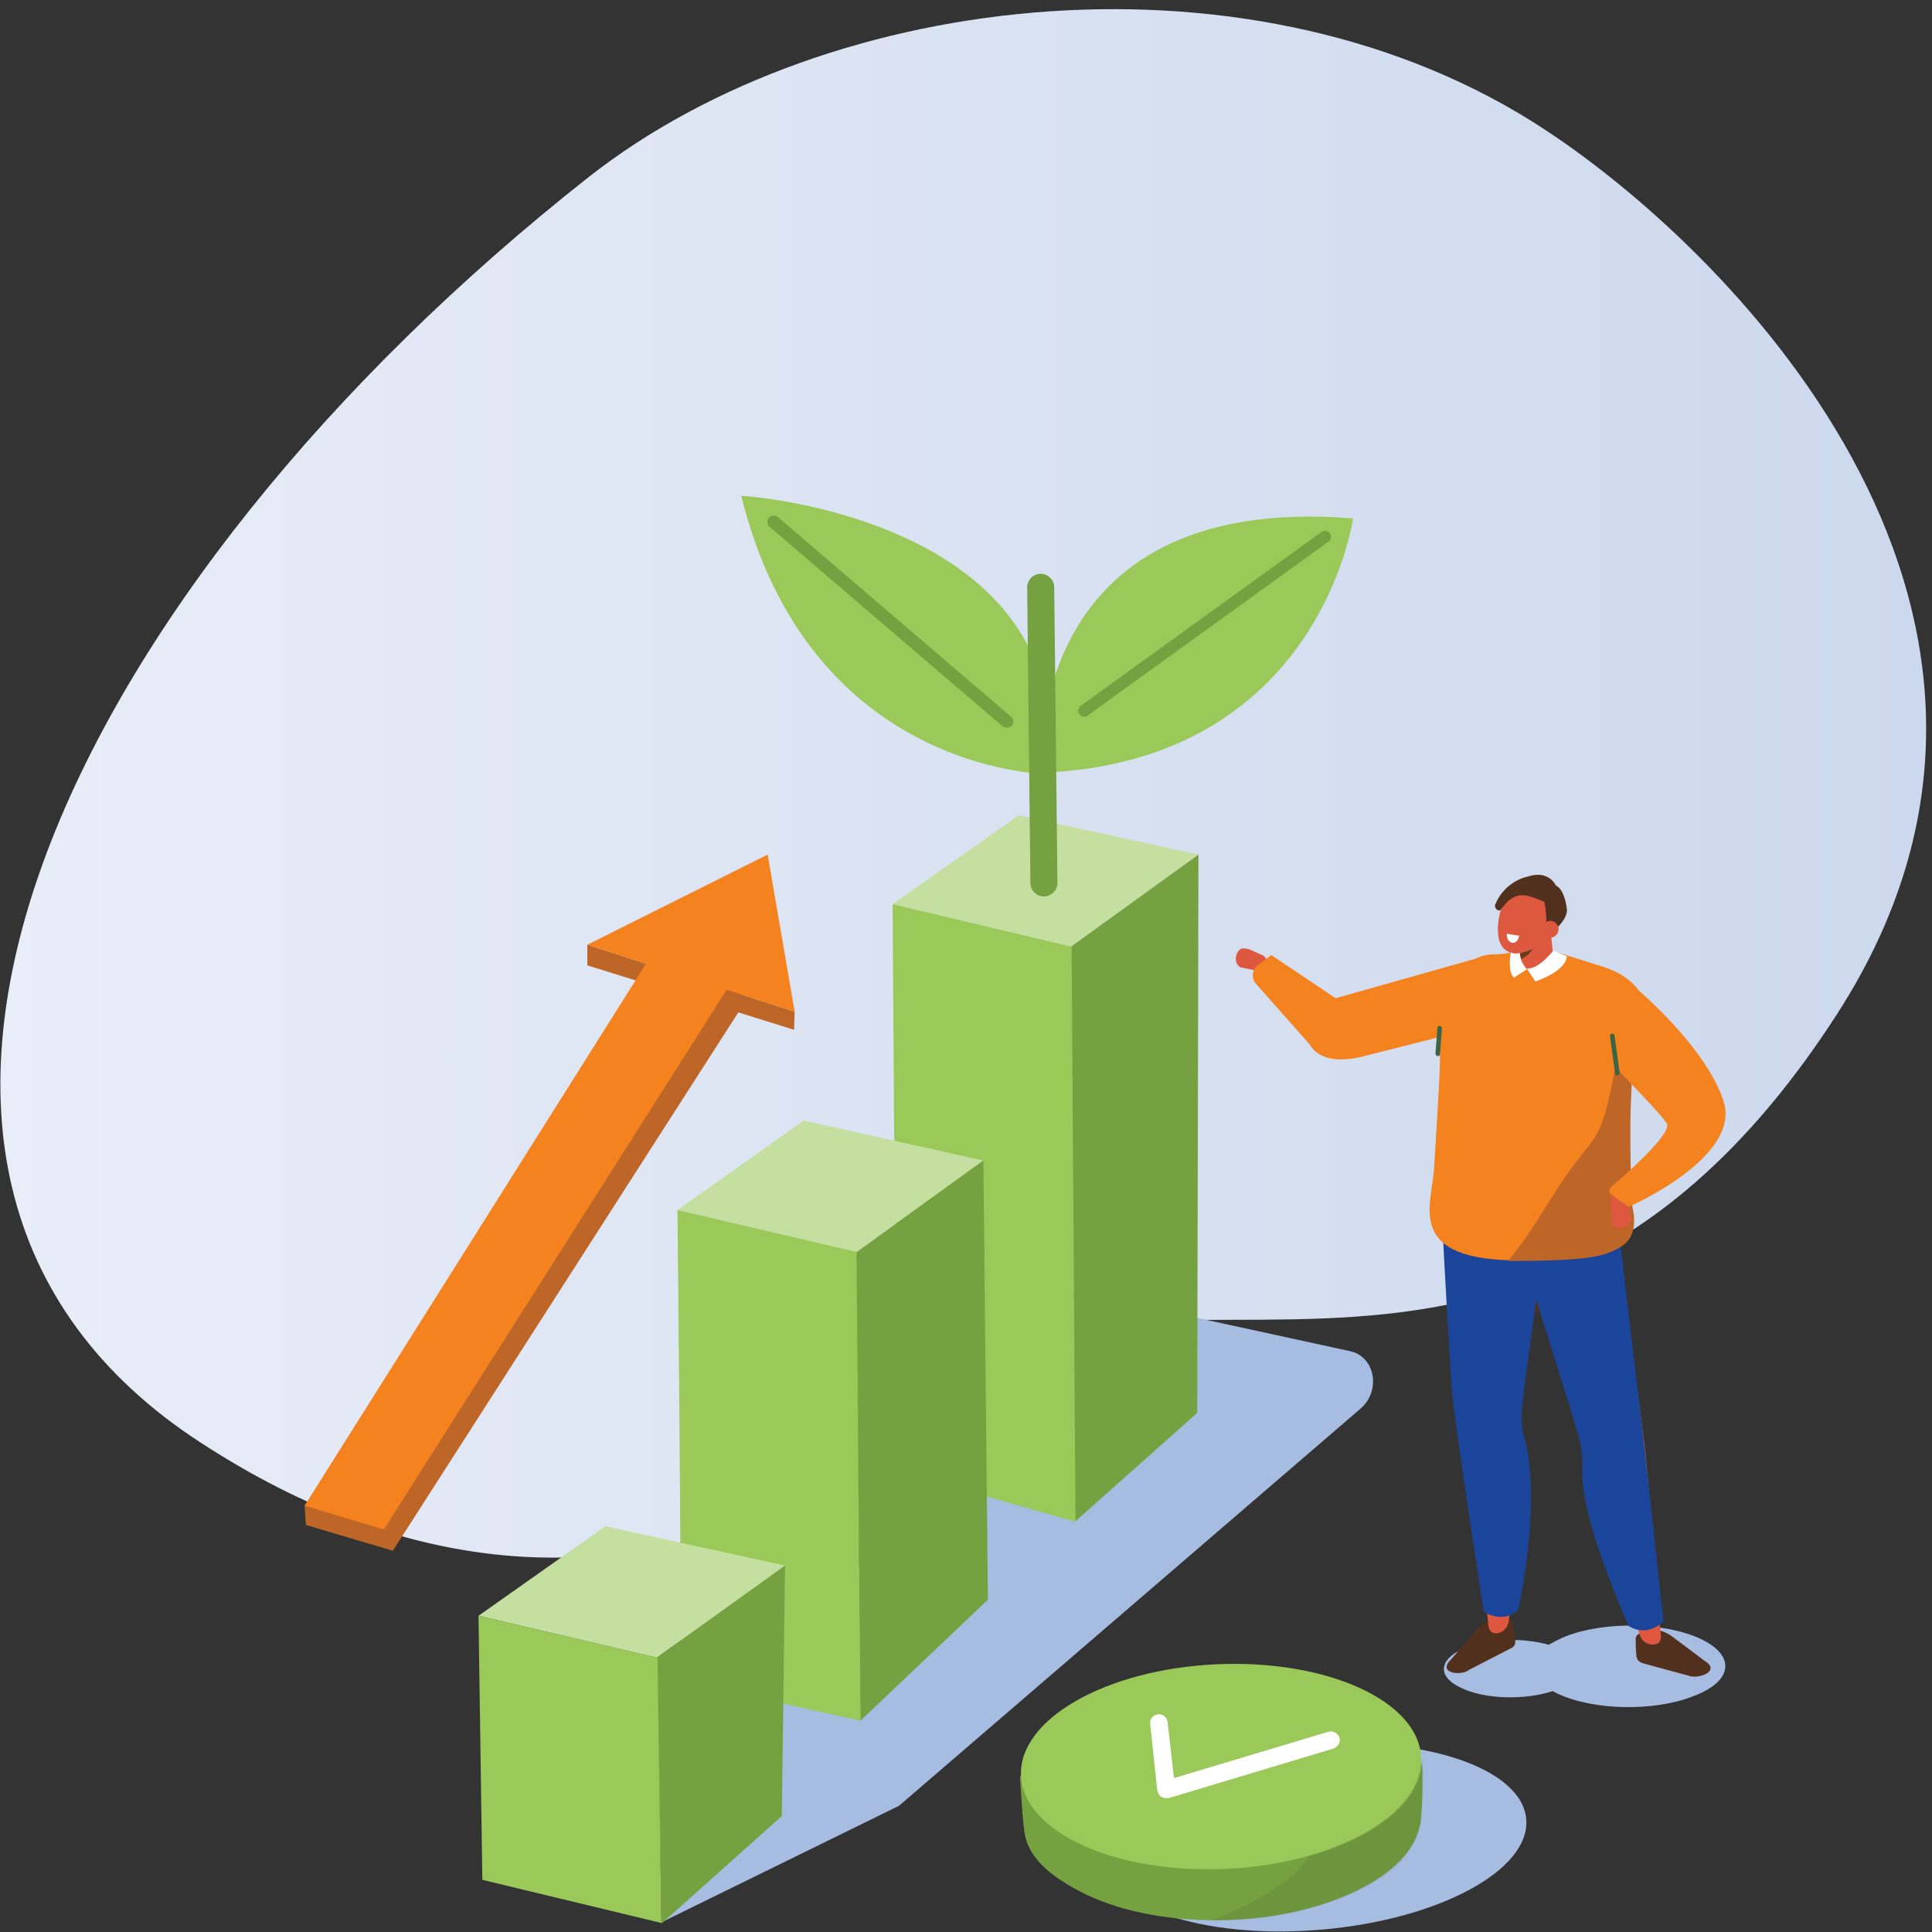 <?xml version="1.0" encoding="utf-8"?>
<!-- Generator: Adobe Illustrator 27.4.1, SVG Export Plug-In . SVG Version: 6.00 Build 0)  -->
<svg version="1.1" id="Layer_1" xmlns="http://www.w3.org/2000/svg" xmlns:xlink="http://www.w3.org/1999/xlink" x="0px" y="0px"
	 viewBox="0 0 300 300" style="enable-background:new 0 0 300 300;" xml:space="preserve">
<rect x="0" y="0" width="300" height="300" fill="#333333" stroke="none"/>
<style type="text/css">
	.st0{fill:url(#SVGID_1_);}
	.st1{fill:#BE6528;}
	.st2{fill:#A7BCE1;}
	.st3{fill:#C4DF9F;}
	.st4{fill:#76A140;}
	.st5{fill:#9AC95A;}
	.st6{opacity:0.29;fill:#597A37;}
	.st7{fill:#FFFFFF;}
	.st8{fill:#52301E;}
	.st9{fill:#DD583F;}
	.st10{fill:#F4831F;}
	.st11{fill:#1B459B;}
	.st12{fill:#693B1D;}
	.st13{fill:#3C6344;}
</style>
<linearGradient id="SVGID_1_" gradientUnits="userSpaceOnUse" x1="-3.637979e-12" y1="121.637" x2="299.046" y2="121.637">
	<stop  offset="0" style="stop-color:#E8EDF7"/>
	<stop  offset="1" style="stop-color:#CCD8ED"/>
</linearGradient>
<path class="st0" d="M240,20.2c30.2,19.9,84.7,76,45.3,137.2c-51.4,79.8-113.7,25.5-142.8,62.7c0,0-46.3,46.2-111.2,4
	C-33.8,182,10.9,90.9,91.4,27.5C128.8-1.9,195.3-9.3,240,20.2z"/>
<polygon class="st1" points="107.9,143.9 47.3,233.8 47.5,236.8 61,240.8 115.8,155.4 "/>
<g>
	<path class="st2" d="M102.7,298.5l36.9-18.1l71.7-61.7c3.2-2.8,2.2-8.1-1.7-8.9l-34-7.4l-42.5,41.3L102.7,298.5z"/>
	<g>
		<polygon class="st3" points="166.3,147 186.1,132.7 158.2,126.6 138.6,140.4 		"/>
		<polygon class="st4" points="186.1,132.7 166.3,147 166.9,236.3 185.9,219.4 		"/>
		<polygon class="st5" points="166.4,147 138.6,140.4 139.2,228.4 167,236.3 		"/>
	</g>
	<g>
		<polygon class="st3" points="132.9,194.5 152.7,180.2 124.8,174 105.2,187.9 		"/>
		<polygon class="st4" points="152.7,180.2 132.9,194.5 133.6,267.2 153.4,248.4 		"/>
		<polygon class="st5" points="133,194.4 105.2,187.9 105.5,220.1 105.8,261 133.6,267.2 		"/>
	</g>
	<g>
		<polygon class="st3" points="102,257.4 121.9,243.1 94,237 74.3,250.9 		"/>
		<polygon class="st4" points="102.7,298.7 121.4,282 121.9,243.1 102,257.4 		"/>
		<polygon class="st5" points="102.7,298.6 74.9,291.9 74.3,250.9 102.1,257.4 		"/>
	</g>
</g>
<g>
	<g>
		
			<ellipse transform="matrix(0.996 -8.509193e-02 8.509193e-02 0.996 -23.544 18.396)" class="st2" cx="204" cy="285.4" rx="33.2" ry="14.4"/>
		<g>
			<g>
				<g>
					<path class="st4" d="M220.7,273.7c0.3,1,0.2,8.8-0.3,10c-0.8,3.6-4.1,7.1-9.8,9.9c-12.5,6.1-31.7,6.1-43.1,0
						c-5.3-2.8-8.2-5.8-8.5-9.7c-0.3-2.1-0.6-7.9-0.6-7.9c0.3-1.3,2,0,3-1.3c1.6-2.4,4.4-4.7,8.3-6.7c12.5-6.1,31.7-6.1,43.1,0
						C217.7,270.6,220.2,270.4,220.7,273.7z"/>
					
						<ellipse transform="matrix(0.999 -4.575986e-02 4.575986e-02 0.999 -12.354 8.964)" class="st5" cx="189.6" cy="274.3" rx="31.1" ry="15.9"/>
				</g>
			</g>
		</g>
		<path class="st6" d="M188.2,298.2c0,0,12.4-4.8,14.9-9.9c0,0,17.9-4.5,17.7-15.1c0,0,0.4,0.8-0.1,9.2c0,0,0,5.5-7.3,9.8
			C213.3,292.2,204.2,298.4,188.2,298.2z"/>
	</g>
	<path class="st7" d="M181,279.2c-0.3,0-0.5-0.1-0.7-0.2c-0.3-0.2-0.5-0.6-0.6-1l-1.1-10.3c-0.1-0.7,0.4-1.4,1.2-1.5
		c0.7-0.1,1.4,0.4,1.5,1.2l1,8.7l24-7.2c0.7-0.2,1.4,0.2,1.7,0.9c0.2,0.7-0.2,1.4-0.9,1.7l-25.6,7.7
		C181.3,279.2,181.2,279.2,181,279.2z"/>
</g>
<g>
	<rect x="230.6" y="193" class="st8" width="15.7" height="10.7"/>
	<path class="st9" d="M192.1,148L192.1,148c-0.4,0.9-0.2,1.8,0.5,2.2l2.9,0.6c0.7,0.3,1.8-1.5,0.7-2.4l-2-0.9
		c-0.3-0.1-0.5-0.2-0.8-0.2C192.8,147.2,192.5,147.3,192.1,148z"/>
	<path class="st10" d="M229,148.9l-21.6,6.1l-10-6.7l-2.1,1.6c-0.8,0.6-1,1.7-0.5,2.6l8.5,9.6c1.5,2.6,4.7,2.7,7.7,2.1l17-4.3
		L229,148.9z"/>
	<path class="st2" d="M264.1,254.5c-5.5-2.6-14.9-2.8-21-0.4c-1,0.4-1.9,0.9-2.6,1.3c-3.9-1.1-9.1-1-12.8,0.4
		c-4.3,1.7-4.7,4.5-0.8,6.3c3.7,1.8,9.9,1.9,14.2,0.5c0.3,0.1,0.5,0.3,0.8,0.4c5.5,2.6,14.9,2.8,21,0.4
		C269.1,261.1,269.6,257.1,264.1,254.5z"/>
	<path class="st8" d="M225.3,257.7l4.2-4.9c0.8-0.9,2-1.5,3.2-1.6c0.4,0,0.9,0,1.3,0.1c0.6,0.1,0.9,0.4,0.9,1l0.2,1
		c0.2,1.6,0.5,2.2-0.6,2.7l-6.4,3.3C226.9,260.3,223.1,259.8,225.3,257.7z"/>
	<path class="st9" d="M234.3,251.6c-0.1,1.1-1,2.1-2.1,2c-0.5,0-1-0.3-1.1-1.3c-1-11.4-3-20.7-3.9-31.3c-1-11.9-0.4-8.4-1.9-26.7
		l10.7-2.9c-1,13.3-0.5,30-0.5,30C239.6,233.3,235.4,237.2,234.3,251.6z"/>
	<path class="st11" d="M241.1,183.1l-4.4,32.3c-0.2,3-0.9,4.6,0.1,8.2c1.2,4.4,1.6,13.2-1,26.3c-1.6,1.5-3.4,1.5-5.4,0.4
		c0,0-4.4-28.4-4.9-33.9c-0.5-5.5-2-35.2-2-35.2L241.1,183.1z"/>
	<path class="st8" d="M264.7,257.9l-5.2-3.9c-1-0.7-2.3-1.1-3.5-0.8c-0.4,0.1-0.9,0.2-1.3,0.4c-0.5,0.2-0.8,0.6-0.7,1.1l0,1
		c0.1,1.7,0,2.2,1.2,2.6l7,1.9C263.7,260.8,267.3,259.5,264.7,257.9z"/>
	<path class="st9" d="M254.6,253.8c0.3,1.1,1.4,1.8,2.5,1.5c0.5-0.1,0.9-0.5,0.8-1.5c-1.4-11.3-1.4-20.9-2.8-31.5
		c-1.5-11.9-1.4-8.3-3.8-26.5l-11.1-0.6c3.8,12.8,6.8,29.2,6.8,29.2C245.6,237,250.5,240,254.6,253.8z"/>
	<path class="st11" d="M234.7,189.5l9.1,29.1c0.8,2.9,2.1,6,1.9,9.1c-0.3,4.5,1.9,12.6,7.2,24.8c1.9,1.1,3.7,0.8,5.4-0.7
		c0,0-3-28-3.7-33.5c-0.7-5.5-4.2-35.6-4.2-35.6L234.7,189.5z"/>
	<path class="st10" d="M231.7,148.2c1.5,0,2.9-0.2,3.3-0.5c2.3-1.5,5-0.5,5.3-0.3l7.6,2.4c9.5,2.6,8,9.1,8.2,13.3c0,0-3.9,5.3-4,9.2
		c-0.1,3.4-2.1,10.9-1.5,12c0.4,0.8,0.5,5.9-3.6,7.1c-3.6,1.1-9.5,4.4-12.6,4.3c-16.4-0.5-11.9-9-11.7-14.6
		c0.2-3.5,0.9-13.9,0.9-16.6c0-2.8-1.3-9.6,3.1-14C227.2,150.1,229.1,148.3,231.7,148.2z"/>
	<path class="st9" d="M238.5,150.7l-0.3-0.3c-0.9,0.3-1.7,0.2-1.9-0.6l-0.9-4.5c-0.2-0.8,0.5-1.7,1.4-1.9l0.3-0.1
		c0.9-0.3,3.5-0.3,3.6,0.5l0.5,4.8C241.4,149.3,239.5,150.4,238.5,150.7z"/>
	<path class="st12" d="M235.9,147.7c0,0,2-0.2,3.2-2.3c0,0-1.2,3-2.9,3.5L235.9,147.7z"/>
	<path class="st9" d="M239.7,138.1c-0.8-1.2-1.9-1.4-2.9-0.6c-1-0.4-2.2,0.3-3,1.9c-1.2,2.3-1.7,5.8-0.6,7.5
		c0.5,0.8,1.6,1.2,2.3,1.2c0.6,0,2.3-0.6,2.9-0.9c2.2-0.9,1.7-0.5,2.4-2C242,143,240.8,139.8,239.7,138.1z"/>
	<path class="st8" d="M239.5,139.1c0.9,2.1,0.5,5.7,0.7,6.4c0,0,3.4-2.5,3.1-4.4c-0.9-6.3-4.5-2.8-4.5-2.8L239.5,139.1z"/>
	<path class="st8" d="M239.5,135.9c1.3,0.3,2.2,1.2,2.6,3c0.1,0.2,0.6,1.2,0.6,1.4l-0.9-0.2c0.2,1.5-0.3-0.3-1.8,0
		c-2.4-0.8-4.4-2.5-7,1.2c-0.2,0.3-1.1-0.2-0.8-0.9c1.2-2.9,3.8-4,4.7-4.2l0.4-0.1C238.2,135.8,238.9,135.8,239.5,135.9"/>
	<g>
		<g>
			<path class="st7" d="M234.8,146.4L234.8,146.4c-0.5-0.1-0.9-0.7-0.8-1.4l1.9,0.3C235.8,146,235.3,146.5,234.8,146.4z"/>
		</g>
	</g>
	<path class="st9" d="M242,144.1c0.1,0.7-0.4,1.4-1.1,1.5c-0.7,0.1-1.3-0.4-1.4-1.1c-0.1-0.7,0.4-1.4,1.1-1.5
		C241.2,142.9,241.9,143.4,242,144.1z"/>
	<path class="st7" d="M236,148c-0.5,0.1-1,0.1-1.4-0.1c0,0-0.6,3,0.5,3.9l2-1.3C237,150.4,236,149.3,236,148z"/>
	<path class="st7" d="M237.1,150.4l1.3,2c0,0,4.7-1.5,4.9-3.9l-2.1-0.9C241.2,147.6,239,150.5,237.1,150.4z"/>
	<path class="st1" d="M253.5,187.5c-0.3-1.9-0.4-11.7-0.3-15.1c0.1-2.2,0.3-8.6,0.6-11.9c-1.6,3.1-2.7,4.3-2.9,5
		c-1.3,6-1.6,9.3-4.4,12.7c-5.5,6.6-6.9,10.9-12.3,17.6c12.6,0,14.9-0.7,17.3-2.1C254.5,192.1,253.7,188.5,253.5,187.5z"/>
	<path class="st13" d="M223.3,164C223.3,164,223.3,164,223.3,164c-0.2,0-0.4-0.2-0.4-0.4l0.3-4c0-0.2,0.2-0.3,0.4-0.3
		c0.2,0,0.3,0.2,0.3,0.4l-0.3,4C223.6,163.8,223.5,164,223.3,164z"/>
	<path class="st9" d="M251.6,190.7L251.6,190.7c1,0,1.7-0.7,1.7-1.5l-0.8-2.9c0-0.8,0-1.4-1-1.3l0,0c-1,0-1.5,0.5-1.4,2l0.1,2.2
		c0,0.3,0.1,0.6,0.2,0.9C250.6,190.5,250.9,190.7,251.6,190.7z"/>
	<path class="st10" d="M253.3,152.8c0,0,11.4,9.3,14.3,18.1c3,8.8-14.7,16.5-14.7,16.5l-2.7-1.9c-0.4-0.3-0.4-0.9,0-1.2
		c2.4-2.1,9.6-8.4,8.6-9.9c-1.7-2.5-12.9-13.6-12.9-13.6L253.3,152.8z"/>
	<path class="st13" d="M251.1,167c-0.2,0-0.3-0.1-0.3-0.3l-0.8-5.8c0-0.2,0.1-0.4,0.3-0.4c0.2,0,0.4,0.1,0.4,0.3l0.8,5.8
		C251.5,166.8,251.4,167,251.1,167C251.2,167,251.1,167,251.1,167z"/>
</g>
<polygon class="st1" points="91.2,146.7 91.2,149.9 123.3,159.9 123.4,157.1 "/>
<polygon class="st10" points="106.2,140.3 47.3,233.8 59.6,237.5 114.1,151.7 "/>
<polygon class="st10" points="91.2,146.7 119.2,132.7 123.4,157.1 "/>
<g>
	<path class="st5" d="M161.7,120c0,0-3.3-43.7,48.4-39.5C210.1,80.5,204.9,118.3,161.7,120z"/>
	<path class="st5" d="M162.8,120.2c0,0-37,0-47.7-43.2C115.1,76.9,167.6,80.3,162.8,120.2z"/>
	<path class="st4" d="M162.1,139.2c-1.1,0-2.1-0.9-2.1-2.1l-0.5-45.9c0-1.1,0.9-2.1,2.1-2.1c0,0,0,0,0,0c1.1,0,2.1,0.9,2.1,2.1
		l0.5,45.9C164.2,138.2,163.3,139.2,162.1,139.2C162.2,139.2,162.2,139.2,162.1,139.2z"/>
	<path class="st4" d="M168.4,111.3c-0.3,0-0.6-0.1-0.8-0.4c-0.3-0.4-0.2-1,0.2-1.3l37.4-27c0.4-0.3,1-0.2,1.3,0.2
		c0.3,0.4,0.2,1-0.2,1.3l-37.4,27C168.8,111.3,168.6,111.3,168.4,111.3z"/>
	<path class="st4" d="M156.3,113c-0.2,0-0.4-0.1-0.6-0.2l-36.2-31c-0.4-0.3-0.5-1-0.1-1.4c0.3-0.4,1-0.5,1.4-0.1l36.2,31
		c0.4,0.3,0.5,1,0.1,1.4C156.8,112.9,156.6,113,156.3,113z"/>
</g>
</svg>
